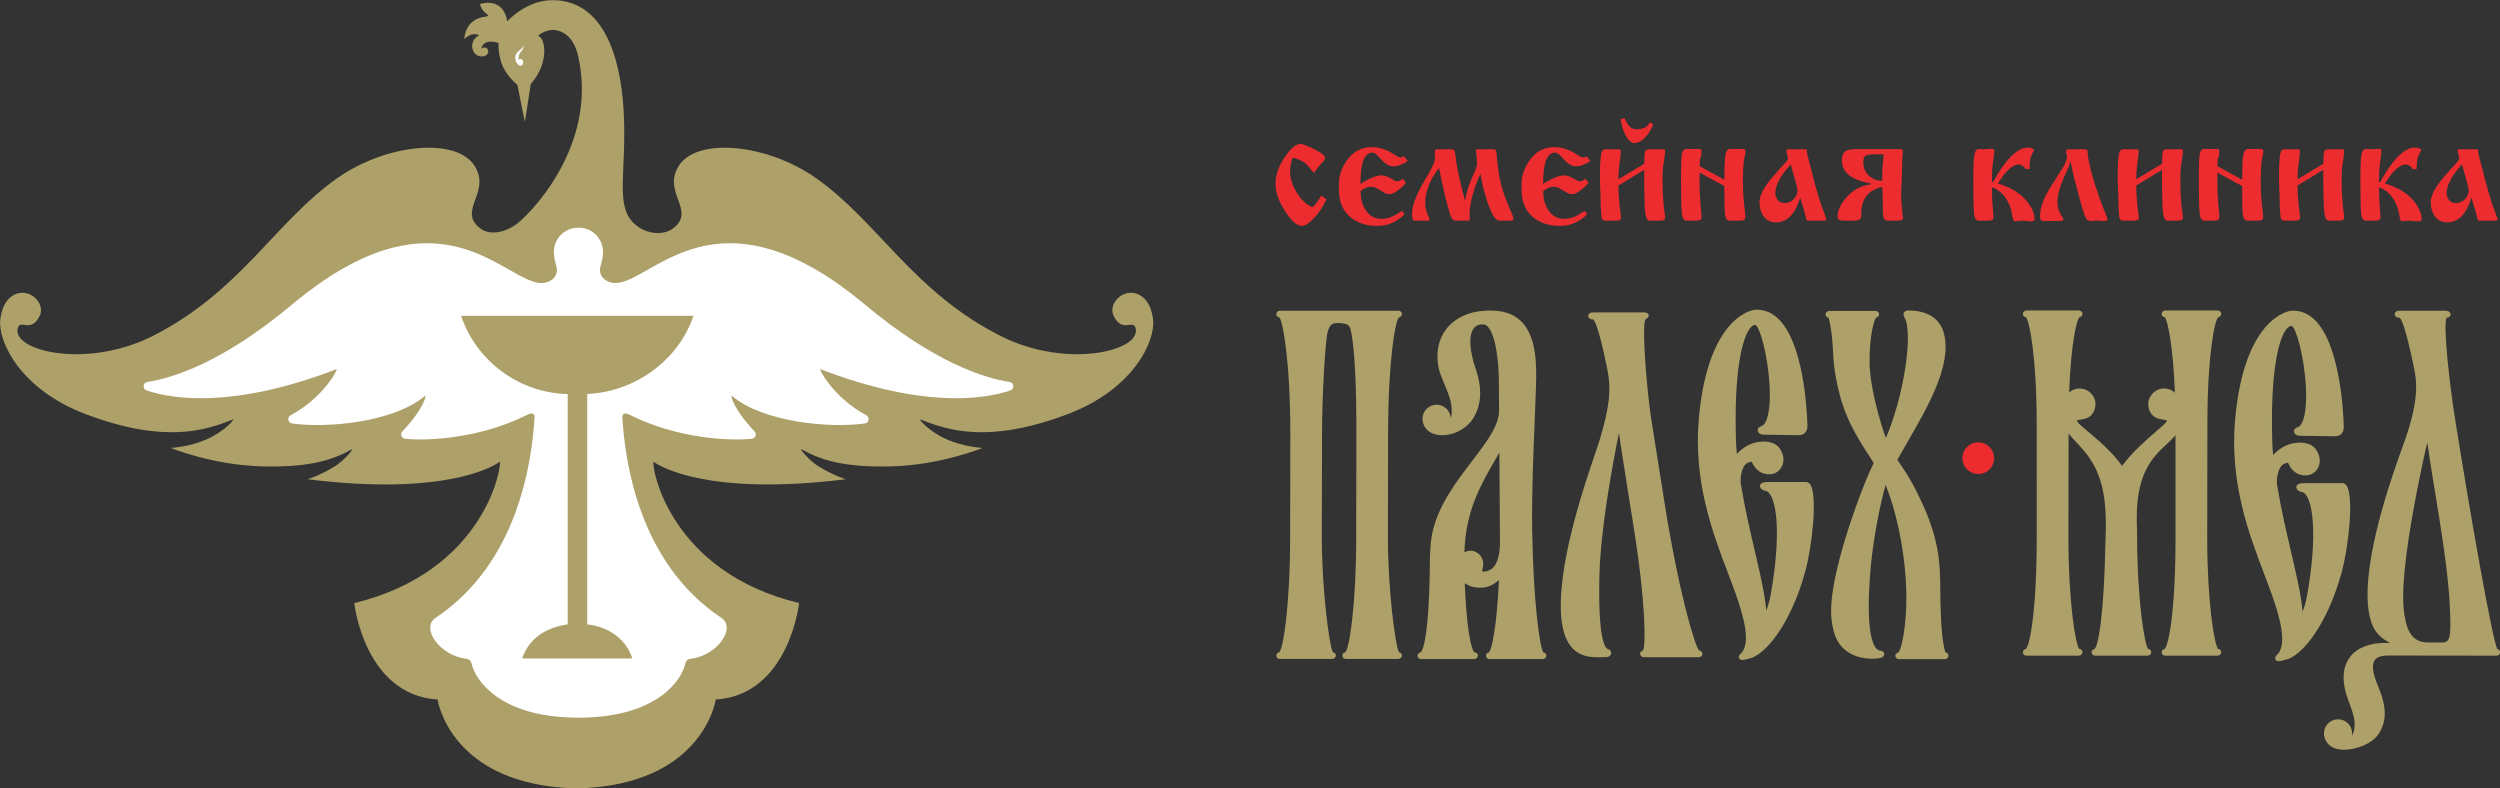 <?xml version="1.0" encoding="UTF-8" standalone="no"?> <svg xmlns="http://www.w3.org/2000/svg" xmlns:xlink="http://www.w3.org/1999/xlink" xmlns:serif="http://www.serif.com/" width="100%" height="100%" viewBox="0 0 2968 936" xml:space="preserve" style="fill-rule:evenodd;clip-rule:evenodd;stroke-linejoin:round;stroke-miterlimit:2;"><rect x="0" y="0" width="2968" height="936" fill="#333333" stroke="none"/> <g transform="matrix(1,0,0,1,-7591,-807)"> <g transform="matrix(4.167,0,0,4.167,7425,0)"> <g transform="matrix(1,0,0,1,416.312,243.323)"> <path d="M0,6.043L1.443,7.179C0.48,9.221 -0.701,10.987 -2.102,12.475C-3.502,13.963 -4.654,14.707 -5.558,14.707C-6.958,14.707 -8.563,13.3 -10.373,10.483C-12.183,7.668 -13.086,5.064 -13.086,2.672C-13.086,0.193 -12.183,-2.36 -10.373,-4.987C-8.681,-7.439 -7.222,-8.664 -5.995,-8.664C-5.412,-8.664 -4.093,-8.16 -2.035,-7.153C0.021,-6.146 1.05,-5.293 1.05,-4.592C1.05,-4.301 0.642,-3.732 -0.176,-2.887C-0.701,-2.332 -1.139,-1.791 -1.487,-1.267C-1.838,-0.741 -2.043,-0.48 -2.102,-0.48C-2.247,-0.48 -2.555,-0.799 -3.02,-1.442C-3.632,-2.259 -4.201,-2.856 -4.727,-3.236C-5.661,-3.937 -6.812,-4.433 -8.185,-4.724C-8.39,-4.286 -8.563,-3.702 -8.709,-2.973C-8.856,-2.244 -8.928,-1.558 -8.928,-0.915C-8.928,1.126 -8.279,3.191 -6.981,5.276C-5.683,7.361 -4.187,8.725 -2.495,9.368C-2.057,8.93 -1.737,8.581 -1.532,8.318C-1.328,8.055 -1.022,7.602 -0.613,6.961L0,6.043Z" style="fill:rgb(236,44,46);fill-rule:nonzero;"></path> </g> <g transform="matrix(1,0,0,1,439.811,255.446)"> <path d="M0,-17.285L1.139,-15.929C0.438,-15.46 -0.262,-15.089 -0.962,-14.813C-1.662,-14.535 -2.318,-14.398 -2.931,-14.398C-3.486,-14.398 -3.997,-14.514 -4.463,-14.747C-5.164,-15.096 -5.923,-15.739 -6.739,-16.673C-7.177,-17.168 -7.512,-17.517 -7.745,-17.722C-8.183,-18.102 -8.606,-18.292 -9.016,-18.292C-10.648,-18.292 -11.685,-16.731 -12.122,-13.608C-12.297,-12.353 -12.385,-10.924 -12.385,-9.319C-11.714,-9.846 -10.81,-10.369 -9.671,-10.896C-8.358,-11.508 -7.322,-11.814 -6.564,-11.814C-6.011,-11.814 -5.47,-11.721 -4.945,-11.531C-4.42,-11.341 -3.807,-11.027 -3.106,-10.59C-2.64,-10.299 -2.261,-10.152 -1.968,-10.152C-1.385,-10.152 -0.831,-10.385 -0.306,-10.853L0.569,-9.671C0.103,-9.145 -0.335,-8.692 -0.743,-8.315C-1.006,-8.079 -1.355,-7.804 -1.794,-7.482C-2.231,-7.161 -2.618,-6.913 -2.954,-6.739C-3.289,-6.564 -3.675,-6.475 -4.112,-6.475C-4.581,-6.475 -4.916,-6.518 -5.12,-6.607C-5.324,-6.695 -5.674,-6.898 -6.17,-7.219C-6.871,-7.685 -7.462,-8.029 -7.942,-8.249C-8.425,-8.467 -8.913,-8.576 -9.408,-8.576C-10.021,-8.576 -10.648,-8.401 -11.29,-8.052C-11.641,-7.847 -11.991,-7.598 -12.342,-7.308C-12.342,-5.089 -11.809,-3.221 -10.743,-1.705C-9.678,-0.187 -8.183,0.569 -6.257,0.569C-5.441,0.569 -4.587,0.402 -3.697,0.068C-2.809,-0.268 -1.779,-0.858 -0.612,-1.705L0.22,-0.787C-0.715,0.205 -1.846,1.015 -3.173,1.642C-4.5,2.27 -5.995,2.583 -7.657,2.583C-10.313,2.583 -12.589,1.941 -14.485,0.658C-17.169,-1.151 -18.512,-3.965 -18.512,-7.788L-18.512,-9.276C-18.512,-11.639 -17.783,-13.871 -16.323,-15.972C-14.515,-18.568 -12.122,-19.868 -9.146,-19.868C-7.805,-19.868 -6.462,-19.59 -5.12,-19.036C-4.42,-18.745 -3.573,-18.292 -2.582,-17.68C-2.231,-17.416 -1.933,-17.227 -1.685,-17.11C-1.437,-16.994 -1.196,-16.936 -0.962,-16.936C-0.583,-16.936 -0.262,-17.052 0,-17.285" style="fill:rgb(236,44,46);fill-rule:nonzero;"></path> </g> <g transform="matrix(1,0,0,1,449.701,256.542)"> <path d="M0,-20.349L3.413,-20.349C3.998,-20.349 4.354,-20.248 4.486,-20.043C4.617,-19.841 4.756,-19.089 4.902,-17.791C5.048,-16.491 5.412,-14.514 5.995,-11.86C6.346,-10.284 6.855,-8.214 7.527,-5.645C7.76,-7.075 8.155,-8.593 8.709,-10.198C9.03,-11.101 9.38,-11.961 9.759,-12.778C10.547,-14.502 10.94,-15.61 10.94,-16.106C10.94,-17.125 10.883,-18.032 10.767,-18.818C10.648,-19.605 10.591,-20.028 10.591,-20.089C10.591,-20.263 10.926,-20.349 11.598,-20.349L15.187,-20.349C15.739,-20.349 16.084,-20.299 16.214,-20.198C16.346,-20.094 16.426,-19.899 16.456,-19.605C16.775,-15.901 17.141,-13.158 17.549,-11.379C18.19,-8.548 19.3,-5.44 20.875,-2.057C20.964,-1.852 21.051,-1.612 21.138,-1.336C21.226,-1.058 21.27,-0.817 21.27,-0.613C21.27,-0.291 21.204,-0.109 21.072,-0.066C20.94,-0.023 20.686,0 20.307,0L17.331,0C16.105,0 14.821,-2.232 13.479,-6.696C12.896,-8.651 12.487,-10.271 12.254,-11.554L11.903,-13.348C11.028,-11.453 10.3,-9.469 9.716,-7.396C9.132,-5.324 8.841,-3.53 8.841,-2.015L8.841,-1.05C8.868,-0.876 8.884,-0.714 8.884,-0.57C8.884,-0.19 8.753,0 8.49,0L5.121,0C4.565,0 4.172,-0.14 3.939,-0.415C3.705,-0.694 3.457,-1.24 3.195,-2.057C2.758,-3.456 2.305,-5.134 1.838,-7.09C1.226,-9.628 0.656,-12.267 0.131,-15.01C-1.124,-13.464 -2.094,-11.817 -2.778,-10.066C-3.465,-8.315 -3.808,-6.622 -3.808,-4.99C-3.808,-4.289 -3.72,-3.634 -3.545,-3.019C-3.282,-2.321 -3.107,-1.822 -3.02,-1.531C-2.729,-0.861 -2.583,-0.438 -2.583,-0.264C-2.583,-0.089 -2.743,0 -3.063,0L-6.87,0C-7.134,0 -7.315,-0.19 -7.418,-0.57C-7.521,-0.949 -7.571,-1.414 -7.571,-1.969C-7.571,-3.456 -7.089,-5.281 -6.126,-7.439C-5.514,-8.781 -4.728,-10.241 -3.765,-11.817C-1.926,-14.762 -1.006,-16.85 -1.006,-18.075C-1.035,-18.307 -1.051,-18.482 -1.051,-18.601C-1.108,-18.95 -1.138,-19.198 -1.138,-19.345C-1.138,-19.461 -1.101,-19.636 -1.029,-19.869C-0.956,-20.101 -0.854,-20.241 -0.722,-20.286C-0.591,-20.329 -0.35,-20.349 0,-20.349" style="fill:rgb(236,44,46);fill-rule:nonzero;"></path> </g> <g transform="matrix(1,0,0,1,491.846,255.446)"> <path d="M0,-17.285L1.139,-15.929C0.438,-15.46 -0.262,-15.089 -0.962,-14.813C-1.662,-14.535 -2.318,-14.398 -2.931,-14.398C-3.486,-14.398 -3.997,-14.514 -4.463,-14.747C-5.164,-15.096 -5.923,-15.739 -6.739,-16.673C-7.177,-17.168 -7.512,-17.517 -7.745,-17.722C-8.183,-18.102 -8.606,-18.292 -9.015,-18.292C-10.648,-18.292 -11.685,-16.731 -12.122,-13.608C-12.297,-12.353 -12.385,-10.924 -12.385,-9.319C-11.714,-9.846 -10.81,-10.369 -9.671,-10.896C-8.358,-11.508 -7.322,-11.814 -6.564,-11.814C-6.011,-11.814 -5.47,-11.721 -4.945,-11.531C-4.42,-11.341 -3.807,-11.027 -3.106,-10.59C-2.64,-10.299 -2.261,-10.152 -1.968,-10.152C-1.385,-10.152 -0.831,-10.385 -0.306,-10.853L0.569,-9.671C0.103,-9.145 -0.335,-8.692 -0.743,-8.315C-1.005,-8.079 -1.355,-7.804 -1.794,-7.482C-2.231,-7.161 -2.618,-6.913 -2.954,-6.739C-3.289,-6.564 -3.675,-6.475 -4.112,-6.475C-4.581,-6.475 -4.916,-6.518 -5.12,-6.607C-5.324,-6.695 -5.674,-6.898 -6.17,-7.219C-6.871,-7.685 -7.462,-8.029 -7.942,-8.249C-8.424,-8.467 -8.913,-8.576 -9.408,-8.576C-10.021,-8.576 -10.648,-8.401 -11.29,-8.052C-11.641,-7.847 -11.991,-7.598 -12.341,-7.308C-12.341,-5.089 -11.809,-3.221 -10.743,-1.705C-9.678,-0.187 -8.183,0.569 -6.257,0.569C-5.441,0.569 -4.587,0.402 -3.697,0.068C-2.809,-0.268 -1.779,-0.858 -0.612,-1.705L0.22,-0.787C-0.714,0.205 -1.846,1.015 -3.173,1.642C-4.5,2.27 -5.995,2.583 -7.657,2.583C-10.313,2.583 -12.589,1.941 -14.485,0.658C-17.169,-1.151 -18.512,-3.965 -18.512,-7.788L-18.512,-9.276C-18.512,-11.639 -17.783,-13.871 -16.323,-15.972C-14.515,-18.568 -12.122,-19.868 -9.146,-19.868C-7.805,-19.868 -6.462,-19.59 -5.12,-19.036C-4.42,-18.745 -3.573,-18.292 -2.582,-17.68C-2.231,-17.416 -1.933,-17.227 -1.685,-17.11C-1.437,-16.994 -1.196,-16.936 -0.962,-16.936C-0.583,-16.936 -0.262,-17.052 0,-17.285" style="fill:rgb(236,44,46);fill-rule:nonzero;"></path> </g> <g transform="matrix(1,0,0,1,509.903,255.316)"> <path d="M0,-26.783L0.98,-26.171C0.076,-24.157 -0.944,-22.714 -2.082,-21.839C-2.93,-21.196 -3.731,-20.874 -4.489,-20.874C-5.133,-20.874 -5.803,-21.381 -6.503,-22.395C-7.203,-23.408 -7.744,-24.779 -8.122,-26.512L-8.385,-27.701L-7.206,-28.008C-6.915,-27.18 -6.551,-26.499 -6.114,-25.968C-5.474,-25.199 -4.745,-24.814 -3.931,-24.814C-2.213,-24.814 -1.033,-25.28 -0.394,-26.214L0,-26.783ZM-8.953,-10.591L-1.602,-15.012C-1.602,-16.907 -1.528,-18.066 -1.379,-18.491C-1.231,-18.913 -0.802,-19.123 -0.092,-19.123L3.773,-19.123C4.157,-19.123 4.35,-18.891 4.35,-18.425L4.133,-16.631C3.928,-15.404 3.788,-14.427 3.716,-13.699C3.643,-12.967 3.606,-11.932 3.606,-10.591C3.606,-8.43 3.656,-6.616 3.759,-5.143C3.861,-3.668 4.044,-1.971 4.307,-0.045C4.365,0.424 4.298,0.752 4.108,0.942C3.919,1.132 3.398,1.225 2.549,1.225L-0.045,1.225C-0.72,1.225 -1.151,0.444 -1.342,-1.123C-1.532,-2.689 -1.627,-6.732 -1.627,-13.261L-8.957,-8.802C-8.957,-7.605 -8.913,-6.378 -8.825,-5.123C-8.738,-3.868 -8.547,-2.175 -8.254,-0.045C-8.195,0.424 -8.261,0.75 -8.45,0.942C-8.641,1.132 -9.158,1.225 -10.003,1.225L-12.586,1.225C-12.995,1.225 -13.286,1.137 -13.461,0.962C-13.725,0.699 -13.855,0.218 -13.855,-0.483L-14.03,-3.238C-14.03,-4.319 -14.046,-5.164 -14.073,-5.776C-14.191,-8.198 -14.249,-9.743 -14.249,-10.417C-14.249,-14.354 -14.119,-16.864 -13.858,-17.942C-13.684,-18.731 -13.294,-19.123 -12.686,-19.123L-8.818,-19.123C-8.442,-19.123 -8.254,-18.891 -8.254,-18.425L-8.46,-16.631C-8.597,-15.609 -8.714,-14.653 -8.809,-13.764C-8.905,-12.874 -8.953,-11.816 -8.953,-10.591" style="fill:rgb(236,44,46);fill-rule:nonzero;"></path> </g> <g transform="matrix(1,0,0,1,531.102,245.995)"> <path d="M0,0.655L-7.045,-3.153L-7.045,-0.438C-7.045,1.662 -6.984,3.428 -6.863,4.858C-6.742,6.288 -6.612,7.76 -6.478,9.276C-6.478,9.802 -6.586,10.147 -6.803,10.306C-7.021,10.466 -7.68,10.546 -8.778,10.546L-10.82,10.546C-11.487,10.546 -11.907,9.896 -12.081,8.595C-12.254,7.295 -12.342,4.056 -12.342,-1.121C-12.342,-5.213 -12.246,-7.698 -12.057,-8.575C-11.867,-9.453 -11.452,-9.891 -10.81,-9.891L-7.045,-9.891C-6.667,-9.833 -6.478,-9.6 -6.478,-9.198C-6.478,-8.355 -6.568,-7.791 -6.752,-7.503C-6.936,-7.212 -7.026,-6.371 -7.026,-4.982L0.017,-1.126C0.017,-4.954 0.133,-7.371 0.366,-8.381C0.599,-9.388 1.035,-9.891 1.676,-9.891L5.473,-9.891C5.851,-9.833 6.04,-9.6 6.04,-9.19C6.04,-8.93 6.01,-8.667 5.952,-8.404C5.748,-7.528 5.616,-6.865 5.559,-6.412C5.5,-5.959 5.441,-5.193 5.384,-4.115C5.324,-3.034 5.295,-2.085 5.295,-1.27C5.295,1.151 5.368,3.114 5.514,4.615C5.661,6.118 5.821,7.672 5.996,9.276C5.996,9.802 5.901,10.147 5.711,10.306C5.521,10.466 4.858,10.546 3.72,10.546L1.663,10.546C0.876,10.546 0.401,10.058 0.24,9.081C0.08,8.102 0,5.296 0,0.655" style="fill:rgb(236,44,46);fill-rule:nonzero;"></path> </g> <g transform="matrix(1,0,0,1,550.008,252.69)"> <path d="M0,-12.166C-1.723,-10.298 -2.948,-8.535 -3.677,-6.87C-4.144,-5.82 -4.377,-4.916 -4.377,-4.157C-4.377,-3.429 -4.165,-2.75 -3.743,-2.123C-3.32,-1.496 -2.67,-1.182 -1.796,-1.182C-0.657,-1.182 0.276,-1.604 1.005,-2.452C1.619,-3.15 1.925,-3.909 1.925,-4.727C1.925,-5.25 1.691,-6.316 1.225,-7.922L0.656,-9.848C0.51,-10.577 0.291,-11.349 0,-12.166M-0.351,-16.498L4.112,-16.498C4.405,-16.498 4.579,-16.412 4.638,-16.237C4.638,-16.032 4.646,-15.812 4.66,-15.579C4.675,-15.347 4.77,-14.881 4.945,-14.18L5.601,-11.685L5.951,-10.372C6.885,-6.579 7.774,-3.429 8.62,-0.918C9.146,0.539 9.671,1.999 10.195,3.457C10.195,3.634 10.093,3.743 9.89,3.786C9.686,3.829 9.496,3.851 9.321,3.851L4.856,3.851C4.653,3.851 4.492,3.619 4.376,3.15L3.807,0.876L3.281,-0.787L2.712,-2.758C2.07,-0.627 1.269,1.007 0.306,2.143C-0.92,3.603 -2.423,4.332 -4.202,4.332C-5.837,4.332 -7.076,3.647 -7.922,2.275C-8.564,1.225 -8.885,0.015 -8.885,-1.356C-8.885,-2.816 -8.185,-4.537 -6.784,-6.52C-6.23,-7.338 -5.106,-8.694 -3.414,-10.592C-3.21,-10.825 -2.583,-11.51 -1.532,-12.646C-1.037,-13.173 -0.789,-13.58 -0.789,-13.874C-0.789,-14.048 -0.817,-14.266 -0.876,-14.529C-0.936,-14.792 -1.008,-15.068 -1.095,-15.362C-1.183,-15.653 -1.227,-15.944 -1.227,-16.237C-1.227,-16.381 -1.103,-16.462 -0.854,-16.478C-0.606,-16.493 -0.438,-16.498 -0.351,-16.498" style="fill:rgb(236,44,46);fill-rule:nonzero;"></path> </g> <g transform="matrix(1,0,0,1,573.989,255.054)"> <path d="M0,-17.419C-1.458,-17.419 -2.37,-17.265 -2.735,-16.956C-3.1,-16.647 -3.281,-16.04 -3.281,-15.129C-3.281,-13.631 -2.766,-12.383 -1.731,-11.386C-0.698,-10.39 0.58,-9.891 2.102,-9.891C2.102,-11.857 2.128,-13.221 2.183,-13.985C2.238,-14.747 2.356,-15.893 2.54,-17.419L0,-17.419ZM-4.901,-18.907L7.44,-18.907C7.791,-18.907 7.966,-18.671 7.966,-18.206L7.791,-15.536C7.791,-13.436 7.753,-11.677 7.682,-10.263C7.607,-8.846 7.542,-7.601 7.483,-6.521C7.483,-5.617 7.528,-4.509 7.615,-3.196C7.703,-1.882 7.819,-0.744 7.966,0.218C7.995,0.423 8.009,0.569 8.009,0.655C8.009,0.949 7.893,1.159 7.66,1.29C7.426,1.422 6.9,1.488 6.083,1.488L3.809,1.488C3.05,1.488 2.597,1.154 2.451,0.481C2.306,-0.19 2.232,-1.968 2.232,-4.858L2.102,-8.14C-0.36,-7.586 -2.069,-6.389 -3.024,-4.552C-3.576,-3.472 -3.851,-2.146 -3.851,-0.569C-3.851,0.248 -3.976,0.794 -4.226,1.073C-4.475,1.349 -5.187,1.488 -6.361,1.488L-8.123,1.488C-9.21,1.488 -9.899,1.407 -10.193,1.248C-10.488,1.085 -10.634,0.787 -10.634,0.347C-10.634,-1.318 -9.847,-3.087 -8.271,-4.96C-6.375,-7.211 -3.996,-8.512 -1.137,-8.861L-1.137,-9.081C-3.647,-9.58 -5.542,-10.253 -6.826,-11.101C-8.549,-12.239 -9.408,-13.775 -9.408,-15.703C-9.408,-17.077 -9,-17.983 -8.183,-18.423C-7.6,-18.745 -6.507,-18.907 -4.901,-18.907" style="fill:rgb(236,44,46);fill-rule:nonzero;"></path> </g> <g transform="matrix(1,0,0,1,607.337,246.915)"> <path d="M0,-1.403L0.351,-1.403C2.335,-4.991 4.216,-7.587 5.996,-9.191C7.483,-10.532 8.869,-11.205 10.153,-11.205C10.649,-11.205 11.087,-11.132 11.467,-10.985C11.845,-10.839 12.035,-10.679 12.035,-10.505C11.713,-9.92 11.422,-9.308 11.16,-8.668C10.897,-8.025 10.766,-7.134 10.766,-5.998L10.723,-5.077L9.584,-5.077C9.409,-5.474 9.125,-5.79 8.731,-6.031C8.338,-6.271 7.951,-6.39 7.571,-6.39C6.841,-6.39 5.996,-5.983 5.033,-5.165C4.07,-4.348 3.253,-3.384 2.583,-2.276L1.663,-0.965C5.456,0.116 8.3,1.897 10.197,4.376C11.51,6.097 12.166,7.701 12.166,9.189C12.166,9.599 11.86,9.802 11.248,9.802L10.547,9.802L8.972,9.627C8.359,9.627 7.849,9.655 7.439,9.716C7.031,9.774 6.784,9.802 6.695,9.802C6.434,9.802 6.244,9.685 6.128,9.452C6.01,9.22 5.894,8.708 5.777,7.919C5.485,6.054 4.828,4.412 3.808,2.997C2.786,1.583 1.518,0.626 0,0.131C0,1.502 0.043,2.873 0.132,4.245C0.22,5.617 0.32,7.015 0.438,8.445L0.438,8.84C0.438,9.1 0.3,9.298 0.024,9.43C-0.25,9.561 -0.793,9.627 -1.604,9.627L-3.645,9.627C-4.427,9.627 -4.897,9.05 -5.057,7.899C-5.216,6.745 -5.296,3.443 -5.296,-2.015C-5.296,-5.952 -5.186,-8.404 -4.967,-9.366C-4.748,-10.33 -4.304,-10.811 -3.632,-10.811L-2.494,-10.722L-0.306,-10.854L0.175,-10.854C0.525,-10.768 0.7,-10.532 0.7,-10.155C0.7,-9.892 0.634,-9.323 0.504,-8.447C0.372,-7.572 0.255,-6.615 0.153,-5.58C0.051,-4.546 0,-3.151 0,-1.403" style="fill:rgb(236,44,46);fill-rule:nonzero;"></path> </g> <g transform="matrix(1,0,0,1,629.743,253.217)"> <path d="M0,-13.611C-0.174,-12.999 -0.364,-12.442 -0.569,-11.946C-0.86,-11.3 -1.094,-10.79 -1.269,-10.41C-2.202,-8.333 -2.844,-6.685 -3.194,-5.473C-3.545,-4.259 -3.72,-3.14 -3.72,-2.115C-3.72,-1.415 -3.676,-0.865 -3.588,-0.471C-3.5,-0.076 -3.297,0.473 -2.976,1.174C-2.801,1.526 -2.582,1.892 -2.318,2.272C-2.145,2.505 -2.057,2.71 -2.057,2.887C-2.057,3.236 -2.334,3.413 -2.888,3.413L-7.265,3.413C-7.877,3.413 -8.264,3.332 -8.425,3.17C-8.585,3.011 -8.665,2.596 -8.665,1.926C-8.665,0.233 -8.155,-1.65 -7.133,-3.722C-6.637,-4.742 -5.558,-6.536 -3.894,-9.104C-3.311,-10.007 -2.728,-10.926 -2.145,-11.862C-1.385,-13.145 -1.006,-14.122 -1.006,-14.793C-1.006,-15.144 -1.094,-15.582 -1.269,-16.106C-1.327,-16.339 -1.327,-16.516 -1.269,-16.632C-1.152,-16.895 -0.86,-17.024 -0.394,-17.024L3.545,-17.024C4.245,-17.024 4.669,-16.938 4.814,-16.761C4.872,-16.675 4.901,-16.382 4.901,-15.885C4.901,-15.038 5.179,-13.517 5.734,-11.323C6.054,-10.066 6.404,-8.808 6.784,-7.553C7.687,-4.717 8.505,-2.376 9.234,-0.534C9.673,0.577 10.11,1.672 10.548,2.755C10.548,3.193 10.299,3.413 9.804,3.413L9.322,3.413L7.528,3.282L5.777,3.413C5.105,3.413 4.625,3.12 4.334,2.533C3.896,1.652 3.152,-0.782 2.102,-4.77L1.532,-6.969C1.27,-7.877 1.051,-8.699 0.876,-9.433C0.816,-9.666 0.729,-10.063 0.612,-10.62L0.307,-12.161L0,-13.611Z" style="fill:rgb(236,44,46);fill-rule:nonzero;"></path> </g> <g transform="matrix(1,0,0,1,648.475,248.009)"> <path d="M0,-3.284L7.352,-7.704C7.352,-9.6 7.425,-10.759 7.574,-11.184C7.721,-11.606 8.151,-11.816 8.861,-11.816L12.727,-11.816C13.11,-11.816 13.303,-11.584 13.303,-11.118L13.085,-9.324C12.881,-8.097 12.741,-7.12 12.669,-6.391C12.596,-5.66 12.56,-4.625 12.56,-3.284C12.56,-1.123 12.609,0.691 12.712,2.164C12.814,3.639 12.997,5.337 13.26,7.262C13.318,7.731 13.251,8.059 13.062,8.249C12.872,8.439 12.352,8.532 11.501,8.532L8.908,8.532C8.233,8.532 7.802,7.751 7.611,6.184C7.421,4.618 7.326,0.575 7.326,-5.953L-0.004,-1.495C-0.004,-0.298 0.04,0.929 0.128,2.184C0.215,3.439 0.406,5.132 0.699,7.262C0.758,7.731 0.691,8.057 0.503,8.249C0.312,8.439 -0.205,8.532 -1.051,8.532L-3.633,8.532C-4.043,8.532 -4.333,8.444 -4.508,8.269C-4.771,8.006 -4.902,7.526 -4.902,6.824L-5.077,4.069C-5.077,2.988 -5.093,2.143 -5.12,1.531C-5.238,-0.89 -5.296,-2.436 -5.296,-3.11C-5.296,-7.047 -5.166,-9.557 -4.905,-10.635C-4.73,-11.424 -4.341,-11.816 -3.732,-11.816L0.135,-11.816C0.511,-11.816 0.699,-11.584 0.699,-11.118L0.493,-9.324C0.356,-8.302 0.239,-7.346 0.144,-6.457C0.048,-5.567 0,-4.509 0,-3.284" style="fill:rgb(236,44,46);fill-rule:nonzero;"></path> </g> <g transform="matrix(1,0,0,1,678.629,245.995)"> <path d="M0,0.655L-7.046,-3.153L-7.046,-0.438C-7.046,1.662 -6.985,3.428 -6.864,4.858C-6.742,6.288 -6.613,7.76 -6.479,9.276C-6.479,9.802 -6.587,10.147 -6.804,10.306C-7.021,10.466 -7.68,10.546 -8.779,10.546L-10.821,10.546C-11.488,10.546 -11.908,9.896 -12.082,8.595C-12.255,7.295 -12.342,4.056 -12.342,-1.121C-12.342,-5.213 -12.247,-7.698 -12.058,-8.575C-11.868,-9.453 -11.453,-9.891 -10.811,-9.891L-7.046,-9.891C-6.668,-9.833 -6.479,-9.6 -6.479,-9.198C-6.479,-8.355 -6.569,-7.791 -6.753,-7.503C-6.937,-7.212 -7.027,-6.371 -7.027,-4.982L0.016,-1.126C0.016,-4.954 0.133,-7.371 0.365,-8.381C0.598,-9.388 1.034,-9.891 1.675,-9.891L5.472,-9.891C5.85,-9.833 6.039,-9.6 6.039,-9.19C6.039,-8.93 6.009,-8.667 5.951,-8.404C5.747,-7.528 5.615,-6.865 5.558,-6.412C5.499,-5.959 5.441,-5.193 5.383,-4.115C5.323,-3.034 5.294,-2.085 5.294,-1.27C5.294,1.151 5.367,3.114 5.513,4.615C5.66,6.118 5.82,7.672 5.995,9.276C5.995,9.802 5.9,10.147 5.711,10.306C5.521,10.466 4.857,10.546 3.719,10.546L1.662,10.546C0.875,10.546 0.4,10.058 0.24,9.081C0.079,8.102 0,5.296 0,0.655" style="fill:rgb(236,44,46);fill-rule:nonzero;"></path> </g> <g transform="matrix(1,0,0,1,694.427,248.009)"> <path d="M0,-3.284L7.352,-7.704C7.352,-9.6 7.425,-10.759 7.574,-11.184C7.722,-11.606 8.151,-11.816 8.861,-11.816L12.727,-11.816C13.11,-11.816 13.303,-11.584 13.303,-11.118L13.086,-9.324C12.881,-8.097 12.741,-7.12 12.669,-6.391C12.596,-5.66 12.56,-4.625 12.56,-3.284C12.56,-1.123 12.609,0.691 12.712,2.164C12.814,3.639 12.997,5.337 13.26,7.262C13.318,7.731 13.251,8.059 13.062,8.249C12.872,8.439 12.352,8.532 11.502,8.532L8.908,8.532C8.233,8.532 7.802,7.751 7.611,6.184C7.421,4.618 7.326,0.575 7.326,-5.953L-0.004,-1.495C-0.004,-0.298 0.04,0.929 0.128,2.184C0.215,3.439 0.406,5.132 0.699,7.262C0.758,7.731 0.692,8.057 0.503,8.249C0.312,8.439 -0.205,8.532 -1.05,8.532L-3.633,8.532C-4.042,8.532 -4.333,8.444 -4.508,8.269C-4.771,8.006 -4.902,7.526 -4.902,6.824L-5.077,4.069C-5.077,2.988 -5.093,2.143 -5.12,1.531C-5.238,-0.89 -5.296,-2.436 -5.296,-3.11C-5.296,-7.047 -5.166,-9.557 -4.905,-10.635C-4.73,-11.424 -4.341,-11.816 -3.732,-11.816L0.135,-11.816C0.511,-11.816 0.699,-11.584 0.699,-11.118L0.493,-9.324C0.356,-8.302 0.239,-7.346 0.145,-6.457C0.048,-5.567 0,-4.509 0,-3.284" style="fill:rgb(236,44,46);fill-rule:nonzero;"></path> </g> <g transform="matrix(1,0,0,1,717.621,246.915)"> <path d="M0,-1.403L0.351,-1.403C2.334,-4.991 4.216,-7.587 5.995,-9.191C7.483,-10.532 8.869,-11.205 10.153,-11.205C10.648,-11.205 11.087,-11.132 11.466,-10.985C11.845,-10.839 12.034,-10.679 12.034,-10.505C11.713,-9.92 11.422,-9.308 11.16,-8.668C10.896,-8.025 10.766,-7.134 10.766,-5.998L10.723,-5.077L9.584,-5.077C9.409,-5.474 9.124,-5.79 8.73,-6.031C8.337,-6.271 7.95,-6.39 7.57,-6.39C6.841,-6.39 5.995,-5.983 5.033,-5.165C4.07,-4.348 3.253,-3.384 2.582,-2.276L1.662,-0.965C5.455,0.116 8.3,1.897 10.197,4.376C11.509,6.097 12.166,7.701 12.166,9.189C12.166,9.599 11.859,9.802 11.247,9.802L10.546,9.802L8.972,9.627C8.359,9.627 7.848,9.655 7.439,9.716C7.03,9.774 6.784,9.802 6.695,9.802C6.434,9.802 6.243,9.685 6.127,9.452C6.01,9.22 5.894,8.708 5.776,7.919C5.484,6.054 4.828,4.412 3.807,2.997C2.786,1.583 1.517,0.626 0,0.131C0,1.502 0.043,2.873 0.132,4.245C0.219,5.617 0.32,7.015 0.437,8.445L0.437,8.84C0.437,9.1 0.3,9.298 0.024,9.43C-0.251,9.561 -0.793,9.627 -1.604,9.627L-3.646,9.627C-4.427,9.627 -4.897,9.05 -5.057,7.899C-5.217,6.745 -5.296,3.443 -5.296,-2.015C-5.296,-5.952 -5.186,-8.404 -4.967,-9.366C-4.748,-10.33 -4.305,-10.811 -3.633,-10.811L-2.495,-10.722L-0.307,-10.854L0.175,-10.854C0.525,-10.768 0.699,-10.532 0.699,-10.155C0.699,-9.892 0.634,-9.323 0.504,-8.447C0.372,-7.572 0.254,-6.615 0.153,-5.58C0.051,-4.546 0,-3.151 0,-1.403" style="fill:rgb(236,44,46);fill-rule:nonzero;"></path> </g> <g transform="matrix(1,0,0,1,741.253,252.69)"> <path d="M0,-12.166C-1.722,-10.298 -2.947,-8.535 -3.677,-6.87C-4.144,-5.82 -4.376,-4.916 -4.376,-4.157C-4.376,-3.429 -4.165,-2.75 -3.742,-2.123C-3.319,-1.496 -2.669,-1.182 -1.795,-1.182C-0.656,-1.182 0.277,-1.604 1.006,-2.452C1.619,-3.15 1.926,-3.909 1.926,-4.727C1.926,-5.25 1.691,-6.316 1.225,-7.922L0.657,-9.848C0.51,-10.577 0.291,-11.349 0,-12.166M-0.351,-16.498L4.113,-16.498C4.405,-16.498 4.58,-16.412 4.639,-16.237C4.639,-16.032 4.646,-15.812 4.661,-15.579C4.675,-15.347 4.77,-14.881 4.945,-14.18L5.602,-11.685L5.951,-10.372C6.886,-6.579 7.774,-3.429 8.621,-0.918C9.146,0.539 9.671,1.999 10.196,3.457C10.196,3.634 10.094,3.743 9.89,3.786C9.687,3.829 9.496,3.851 9.322,3.851L4.857,3.851C4.653,3.851 4.493,3.619 4.376,3.15L3.807,0.876L3.282,-0.787L2.713,-2.758C2.071,-0.627 1.27,1.007 0.307,2.143C-0.92,3.603 -2.423,4.332 -4.201,4.332C-5.836,4.332 -7.076,3.647 -7.921,2.275C-8.563,1.225 -8.884,0.015 -8.884,-1.356C-8.884,-2.816 -8.185,-4.537 -6.783,-6.52C-6.229,-7.338 -5.106,-8.694 -3.413,-10.592C-3.21,-10.825 -2.582,-11.51 -1.532,-12.646C-1.036,-13.173 -0.788,-13.58 -0.788,-13.874C-0.788,-14.048 -0.817,-14.266 -0.875,-14.529C-0.935,-14.792 -1.007,-15.068 -1.094,-15.362C-1.182,-15.653 -1.226,-15.944 -1.226,-16.237C-1.226,-16.381 -1.102,-16.462 -0.854,-16.478C-0.605,-16.493 -0.437,-16.498 -0.351,-16.498" style="fill:rgb(236,44,46);fill-rule:nonzero;"></path> </g> <g transform="matrix(1,0,0,1,708.343,332.093)"> <path d="M0,-0.154C-0.4,-0.678 -0.86,-0.79 -1.176,-0.79L-12.11,-0.79C-13.505,-0.79 -14.229,-0.415 -14.267,0.322C-14.304,1.088 -13.435,1.65 -12.795,1.713C-12.35,1.756 -11.927,2.039 -11.536,2.553C-9.533,5.193 -8.24,14.261 -11.187,31.139C-11.531,33.107 -12,34.565 -12.491,35.87C-12.834,31.376 -14.229,25.4 -15.791,18.717C-17.105,13.092 -18.595,6.716 -19.638,0.352C-20.098,-1.475 -19.595,-3.958 -18.867,-5.21C-18.216,-6.326 -17.178,-6.541 -16.631,-6.569C-16.274,-5.746 -15.338,-3.99 -13.602,-3.338C-11.579,-2.571 -9.61,-3.029 -8.463,-4.529C-7.205,-6.176 -7.315,-8.509 -8.744,-10.478C-10.386,-12.745 -14.83,-12.955 -18.258,-10.944C-19.248,-10.359 -20.148,-9.564 -20.881,-8.805C-21.016,-10.303 -21.101,-11.7 -21.138,-13.042C-21.689,-32.73 -19.276,-42.428 -16.836,-44.939C-16.426,-45.359 -16.023,-45.571 -15.646,-45.571C-14.425,-45.323 -11.999,-37.047 -11.538,-28.084C-11.206,-21.617 -12.128,-17.244 -13.947,-16.673C-14.992,-16.343 -14.967,-15.628 -14.935,-15.415C-14.828,-14.718 -14.063,-14.289 -13.416,-14.289C-13.189,-14.289 -12.299,-14.271 -11.111,-14.246C-8.724,-14.198 -5.145,-14.127 -3.333,-14.127C-2.514,-14.127 -1.875,-14.359 -1.433,-14.815C-0.71,-15.561 -0.743,-16.642 -0.766,-17.358C-0.885,-21.234 -1.854,-40.918 -9.392,-47.629C-11.292,-49.324 -13.477,-50.093 -15.881,-49.87C-16.012,-49.86 -29.045,-48.428 -31.703,-19.012C-33.336,-0.954 -27.804,13.609 -23.356,25.309C-22.573,27.373 -21.831,29.325 -21.182,31.166C-19.82,35.028 -18.929,38.226 -18.539,40.613C-18.531,40.731 -18.509,40.913 -18.478,41.146C-18.31,42.451 -17.86,45.926 -19.503,47.857C-19.876,48.2 -20.572,48.838 -20.207,49.493C-20.03,49.815 -19.727,49.939 -19.302,49.939C-18.8,49.939 -18.128,49.767 -17.29,49.534C-12.563,48.439 -5.376,39.36 -1.369,24.692C0.698,17.123 2.164,2.68 0,-0.154" style="fill:rgb(173,160,105);fill-rule:nonzero;"></path> </g> <g transform="matrix(1,0,0,1,731.436,369.283)"> <path d="M0,-49.102L0.113,-48.449L0.125,-48.452C0.28,-47.116 0.655,-44.748 1.325,-40.529C1.559,-39.056 1.837,-37.367 2.141,-35.524C3.712,-25.977 6.087,-11.549 6.408,-2.136L6.433,-1.441C6.582,2.823 6.687,5.903 5.672,6.956C5.359,7.279 4.921,7.428 4.288,7.428L4.287,7.428C2.911,7.423 1.986,7.428 1.227,7.42L-0.039,7.416C-3.22,7.416 -5.283,5.458 -6.171,1.591C-7.191,-2.814 -7.052,-7.346 -6.494,-13.229C-5.464,-24.097 -2.326,-39.755 -0.065,-49.501L-0.058,-49.451L-0.062,-49.451C-0.048,-49.388 -0.01,-49.161 0,-49.102M20.328,9.481C20.229,9.402 20.078,9.316 19.866,9.268C18.445,6.242 12.453,-27.376 7.821,-56.518C6.386,-65.577 4.349,-83.14 5.466,-85.091C5.973,-85.154 6.245,-85.362 6.386,-85.531L6.612,-85.88L6.573,-86.161C6.474,-86.873 5.728,-87.087 5.084,-87.092L-8.177,-87.092C-8.828,-87.092 -9.338,-86.655 -9.338,-86.098C-9.338,-85.751 -9.131,-85.437 -8.782,-85.263C-8.531,-85.137 -8.22,-85.073 -7.924,-85.099C-7.609,-84.909 -6.391,-83.327 -3.871,-70.916C-2.988,-66.961 -2.385,-61.777 -6.414,-50.223C-6.551,-49.833 -6.746,-49.294 -6.99,-48.622C-9.895,-40.582 -18.734,-16.119 -16.799,-1.848C-16.067,3.506 -14.125,5.604 -11.23,7.252C-11.027,7.365 -10.826,7.474 -10.626,7.573C-10.985,7.57 -11.375,7.568 -11.796,7.563C-16.354,7.454 -20.027,8.906 -22.061,11.547C-24.01,14.086 -24.416,17.633 -23.234,21.813C-22.97,22.745 -22.64,23.638 -22.291,24.582C-21.843,25.792 -21.38,27.044 -21.049,28.43C-20.437,30.973 -20.846,32.998 -21.504,33.876C-21.478,33.693 -21.464,33.508 -21.464,33.324C-21.464,31.11 -23.265,29.311 -25.48,29.311C-27.691,29.311 -29.491,31.11 -29.491,33.324C-29.491,35.062 -28.362,37.107 -25.841,37.759C-25.233,37.917 -24.547,37.99 -23.812,37.99C-20.334,37.99 -15.808,36.302 -13.961,33.544C-11.538,29.936 -11.571,25.849 -14.072,19.876C-15.601,16.226 -15.926,13.82 -15.065,12.517C-14.465,11.606 -13.222,11.156 -11.276,11.143C-11.276,11.143 18.459,11.186 19.694,11.186C20.257,11.186 20.698,10.766 20.698,10.227C20.698,9.936 20.563,9.666 20.328,9.481" style="fill:rgb(173,160,105);fill-rule:nonzero;"></path> </g> <g transform="matrix(1,0,0,1,671.753,284.075)"> <path d="M0,94.441C-1.076,93.067 -3.067,81.047 -3.067,62.754C-3.067,61.878 -3.057,56.009 -3.046,49.451C-3.031,41.146 -3.016,31.736 -3.016,29.96C-3.016,11.263 -0.987,0.633 0.107,-0.05C0.736,-0.194 0.973,-0.693 0.927,-1.095C0.873,-1.581 0.458,-1.948 -0.038,-1.948L-14.994,-1.948C-15.577,-1.948 -16.05,-1.497 -16.05,-0.946C-16.05,-0.513 -15.731,-0.075 -15.119,-0.004C-14.327,1.008 -12.776,8.219 -12.27,21.501C-12.753,21.015 -13.244,20.754 -13.535,20.63C-15.487,19.811 -18.143,20.314 -19.446,22.88C-20.416,24.786 -19.664,27.501 -17.9,28.469C-17.131,28.895 -16.263,29.039 -15.565,29.155C-15.197,29.218 -14.643,29.309 -14.563,29.328C-14.563,29.335 -14.563,29.502 -14.846,29.932L-15.011,30.142C-15.389,30.567 -16.278,31.334 -17.404,32.305C-20.272,34.778 -24.512,38.436 -27.323,42.336C-30.046,38.414 -34.37,34.78 -37.296,32.323C-38.456,31.346 -39.372,30.578 -39.811,30.077L-39.894,29.975C-40.143,29.6 -40.194,29.419 -40.226,29.398C-40.069,29.299 -39.554,29.213 -39.205,29.155C-38.509,29.039 -37.641,28.895 -36.871,28.469C-35.106,27.501 -34.354,24.783 -35.324,22.88C-36.631,20.314 -39.288,19.806 -41.236,20.63C-41.508,20.744 -41.955,20.98 -42.406,21.407C-41.891,7.265 -40.232,0.448 -39.439,-0.047C-38.81,-0.194 -38.571,-0.693 -38.617,-1.095C-38.673,-1.581 -39.088,-1.948 -39.584,-1.948L-54.539,-1.948C-55.121,-1.948 -55.596,-1.497 -55.596,-0.946C-55.596,-0.513 -55.275,-0.075 -54.663,-0.004C-53.729,1.19 -51.648,11.175 -51.648,30.503L-51.646,63.049C-51.646,83.934 -53.703,93.841 -54.766,94.486C-55.397,94.633 -55.635,95.131 -55.59,95.537C-55.534,96.022 -55.117,96.389 -54.621,96.389L-39.67,96.389C-39.087,96.389 -38.612,95.939 -38.612,95.384C-38.612,94.949 -38.933,94.511 -39.545,94.441C-40.621,93.067 -42.612,81.047 -42.612,62.754C-42.612,61.933 -42.604,56.741 -42.593,50.704C-42.582,44.423 -42.569,37.23 -42.563,33.09C-41.896,33.95 -41.126,34.775 -40.329,35.63C-36.917,39.287 -32.67,43.838 -32.06,55.208C-31.845,59.19 -31.978,61.825 -32.034,62.951C-32.047,63.204 -32.056,63.393 -32.059,63.517C-32.437,85.084 -34.153,93.861 -35.181,94.489C-35.81,94.633 -36.046,95.131 -36.001,95.537C-35.945,96.022 -35.53,96.389 -35.035,96.389L-20.081,96.389C-19.498,96.389 -19.023,95.939 -19.023,95.384C-19.023,94.955 -19.337,94.522 -19.937,94.443C-20.919,93.039 -23.057,80.693 -23.057,61.334C-23.057,60.954 -23.07,60.554 -23.087,60.025C-23.78,44.716 -18.763,40.02 -14.73,36.248C-13.783,35.36 -12.867,34.504 -12.103,33.566L-12.101,63.049C-12.101,83.934 -14.159,93.838 -15.223,94.489C-15.852,94.633 -16.09,95.131 -16.044,95.537C-15.988,96.022 -15.573,96.389 -15.077,96.389L-0.124,96.389C0.459,96.389 0.934,95.939 0.934,95.384C0.934,94.949 0.613,94.511 0,94.441" style="fill:rgb(173,160,105);fill-rule:nonzero;"></path> </g> <g transform="matrix(1,0,0,1,554.363,332.43)"> <path d="M0,-1.442L-10.929,-1.442C-12.321,-1.442 -13.046,-1.068 -13.083,-0.332C-13.121,0.435 -12.252,0.995 -11.613,1.06C-11.168,1.103 -10.745,1.386 -10.354,1.9C-8.353,4.537 -7.061,13.6 -10.006,30.468C-10.351,32.434 -10.818,33.889 -11.31,35.192C-11.652,30.704 -13.046,24.734 -14.605,18.059C-15.92,12.437 -17.407,6.063 -18.451,-0.301C-18.909,-2.129 -18.408,-4.608 -17.682,-5.858C-17.03,-6.974 -15.993,-7.189 -15.446,-7.219C-15.09,-6.394 -14.153,-4.641 -12.419,-3.988C-10.396,-3.221 -8.43,-3.682 -7.282,-5.182C-6.027,-6.827 -6.138,-9.16 -7.563,-11.124C-9.203,-13.388 -13.646,-13.606 -17.073,-11.591C-18.062,-11.007 -18.96,-10.215 -19.692,-9.456C-19.827,-10.947 -19.914,-12.366 -19.95,-13.687C-20.501,-33.363 -18.089,-43.054 -15.65,-45.564C-15.241,-45.984 -14.839,-46.196 -14.462,-46.196C-13.238,-45.946 -10.813,-37.662 -10.355,-28.697C-10.026,-22.247 -10.948,-17.884 -12.765,-17.315C-13.81,-16.986 -13.784,-16.27 -13.751,-16.057C-13.645,-15.365 -12.881,-14.934 -12.232,-14.934C-12.008,-14.934 -11.118,-14.917 -9.932,-14.891C-7.545,-14.843 -3.966,-14.772 -2.155,-14.772C-1.337,-14.772 -0.698,-15.003 -0.257,-15.461C0.465,-16.205 0.432,-17.283 0.409,-18.001C0.291,-21.875 -0.677,-41.546 -8.21,-48.254C-10.108,-49.946 -12.291,-50.695 -14.696,-50.493C-14.828,-50.483 -27.853,-49.053 -30.511,-19.653C-32.142,-1.607 -26.612,12.945 -22.17,24.638C-21.385,26.7 -20.644,28.654 -19.994,30.493C-18.634,34.357 -17.741,37.555 -17.353,39.936C-17.346,40.055 -17.322,40.238 -17.292,40.473C-17.108,41.903 -16.678,45.247 -18.315,47.173C-18.689,47.517 -19.385,48.155 -19.021,48.813C-18.846,49.129 -18.541,49.253 -18.109,49.253C-17.609,49.253 -16.939,49.083 -16.104,48.853C-11.38,47.757 -4.197,38.684 -0.193,24.026C1.873,16.459 3.336,2.022 1.176,-0.807C0.775,-1.331 0.315,-1.442 0,-1.442" style="fill:rgb(173,160,105);fill-rule:nonzero;"></path> </g> <g transform="matrix(1,0,0,1,460.997,312.103)"> <path d="M0,39.259C-0.798,38.631 -1.708,38.356 -2.641,38.48C-3.095,38.537 -3.53,38.69 -3.932,38.92C-3.666,27.298 0.752,19.636 4.668,12.842C5.133,12.037 5.583,11.255 6.017,10.487C6.097,22.328 6.188,35.673 6.187,35.904L6.188,36.187L6.183,36.827C6.127,38.507 5.761,42.53 3.597,43.785C2.181,44.608 1.407,44.451 1.05,44.267C1.56,42.948 1.826,40.703 0,39.259M18.504,67.389C17.529,65.82 15.673,53.034 15.375,32.685L15.357,32.131C15.242,21.665 15.705,10.574 16.077,1.633C16.359,-5.134 16.582,-10.477 16.49,-13.661C16.302,-20.085 14.827,-24.488 11.983,-27.119C8.983,-29.89 5.078,-30.08 2.004,-29.923C-2.738,-29.693 -6.692,-27.823 -9.129,-24.66C-11.436,-21.667 -12.165,-17.778 -11.239,-13.415C-10.997,-12.277 -10.321,-10.642 -9.605,-8.914C-8.928,-7.277 -8.227,-5.581 -7.939,-4.385C-7.427,-2.249 -7.414,-0.475 -7.851,0.663C-7.964,-1.452 -9.721,-3.137 -11.864,-3.137C-14.079,-3.137 -15.881,-1.336 -15.881,0.881C-15.881,2.624 -14.75,4.674 -12.225,5.321C-8.602,6.263 -3.859,4.356 -1.656,1.076C0.931,-2.783 1.239,-7.646 -0.74,-13.38C-2.565,-18.656 -2.751,-22.975 -1.239,-24.933C-0.61,-25.743 0.309,-26.09 1.479,-26.016C4.664,-25.768 5.866,-16.001 5.876,-9.898L5.934,-1.555C5.964,2.809 2.356,7.53 -1.821,12.999C-6.38,18.965 -11.547,25.729 -13.154,33.75C-13.833,37.128 -13.792,42.359 -13.79,42.566C-14.069,66.46 -16.37,67.399 -16.467,67.427C-17.101,67.571 -17.34,68.074 -17.294,68.48C-17.239,68.97 -16.822,69.339 -16.323,69.339L-1.164,69.339C-0.579,69.339 -0.103,68.887 -0.103,68.33C-0.103,67.852 -0.521,67.373 -1.107,67.397C-1.186,67.346 -3.029,65.969 -3.816,48.542C-3.806,48.33 -3.8,48.054 -3.799,47.736C-2.834,48.439 -1.423,49.006 0.622,49.006C2.865,49.006 4.551,48.014 5.91,46.804C5.289,60.078 3.845,66.86 3.029,67.427C2.396,67.571 2.155,68.071 2.201,68.48C2.255,68.97 2.673,69.339 3.173,69.339L18.331,69.339C18.916,69.339 19.392,68.887 19.392,68.33C19.392,67.905 19.089,67.477 18.504,67.389" style="fill:rgb(173,160,105);fill-rule:nonzero;"></path> </g> <g transform="matrix(1,0,0,1,438.394,284.127)"> <path d="M0,95.335C-1.029,93.518 -3.137,77.316 -3.137,62.727C-3.137,61.851 -3.127,56.661 -3.115,50.864C-3.102,43.526 -3.085,35.211 -3.085,33.435C-3.085,12.635 -1.044,0.748 0.033,-0.037C0.664,-0.183 0.901,-0.682 0.856,-1.084C0.801,-1.57 0.386,-1.936 -0.11,-1.936L-33.882,-1.936C-34.464,-1.936 -34.937,-1.486 -34.937,-0.935C-34.937,-0.504 -34.619,-0.067 -34.01,0.006C-33.085,1.269 -30.937,12.339 -30.937,32.977C-30.937,33.853 -30.948,38.972 -30.959,44.689C-30.973,51.927 -30.989,60.125 -30.989,61.901C-30.989,82.7 -33.03,94.586 -34.107,95.37C-34.737,95.512 -34.977,96.01 -34.931,96.415C-34.876,96.901 -34.461,97.271 -33.965,97.271L-19.018,97.271C-18.436,97.271 -17.961,96.82 -17.961,96.266C-17.961,95.851 -18.257,95.431 -18.823,95.335C-19.853,93.521 -21.961,77.318 -21.961,62.727C-21.961,61.851 -21.951,56.661 -21.939,50.864C-21.925,43.526 -21.908,35.211 -21.908,33.435C-21.908,21.978 -20.944,6.783 -20.384,4.46C-19.737,1.778 -18.842,1.512 -17.062,1.578C-14.142,1.679 -13.967,2.466 -13.589,4.171C-12.597,9.318 -12.114,18.741 -12.114,32.977C-12.114,33.853 -12.125,38.972 -12.136,44.689C-12.15,51.927 -12.166,60.125 -12.166,61.901C-12.166,82.7 -14.206,94.586 -15.281,95.37C-15.912,95.512 -16.151,96.01 -16.107,96.415C-16.053,96.903 -15.637,97.271 -15.14,97.271L-0.195,97.271C0.387,97.271 0.861,96.82 0.861,96.266C0.861,95.851 0.566,95.431 0,95.335" style="fill:rgb(173,160,105);fill-rule:nonzero;"></path> </g> <g transform="matrix(1,0,0,1,594.124,284.465)"> <path d="M0,95.067C-0.342,94.372 -0.916,91.509 -1.214,86.907L-1.269,85.467C-1.306,84.458 -1.345,83.389 -1.392,82.271C-1.451,80.865 -1.464,79.384 -1.477,77.856C-1.509,73.984 -1.547,69.594 -2.39,65.313C-3.621,59.041 -5.907,53.923 -8.194,49.329C-9.949,45.801 -11.457,43.565 -12.788,41.588C-13.105,41.118 -13.416,40.657 -13.72,40.194C-12.821,38.58 -11.854,36.907 -10.866,35.197C-4.946,24.946 1.765,13.327 -0.404,4.382C-1.435,0.134 -4.809,-2.189 -10.164,-2.338C-10.811,-2.371 -11.513,-2.303 -11.838,-1.777C-12.163,-1.253 -11.866,-0.696 -11.61,-0.215C-9.125,4.468 -12.073,22.719 -16.983,33.947C-17.377,32.942 -17.75,31.864 -18.113,30.685C-19.315,26.776 -21.371,19.311 -21.634,13.241C-21.762,4.744 -20.287,0.086 -19.746,-0.309C-19.116,-0.453 -18.88,-0.954 -18.926,-1.356C-18.979,-1.845 -19.395,-2.212 -19.891,-2.212L-33.123,-2.212C-33.705,-2.212 -34.179,-1.762 -34.179,-1.21C-34.179,-0.8 -33.894,-0.388 -33.347,-0.284C-32.993,0.458 -32.305,3.811 -32.045,9.41C-31.927,13.666 -30.987,19.043 -29.536,23.793C-27.636,30.012 -24.075,35.518 -21.213,39.941L-20.458,41.115C-23.769,47.869 -27.616,59.235 -29.32,65.259C-33.717,80.809 -32.648,85.543 -31.94,88.683C-31.222,91.874 -29.487,94.187 -26.785,95.56C-23.085,97.438 -18.893,96.841 -18.273,96.576C-17.703,96.33 -17.395,95.884 -17.467,95.417C-17.511,95.133 -17.729,94.642 -18.686,94.548C-19.777,94.44 -23.194,92.403 -21.312,70.816C-20.621,62.924 -18.602,52.583 -17.057,47.398C-13.11,57.188 -10.76,71.218 -11.205,82.37C-11.563,90.571 -12.887,94.718 -13.463,95.095C-14.093,95.237 -14.332,95.735 -14.286,96.137C-14.231,96.626 -13.816,96.996 -13.32,96.996L-0.222,96.996C0.36,96.996 0.833,96.545 0.833,95.994C0.833,95.584 0.548,95.171 0,95.067" style="fill:rgb(173,160,105);fill-rule:nonzero;"></path> </g> <g transform="matrix(1,0,0,1,523.898,284.512)"> <path d="M0,94.466C-1.372,92.826 -6.038,76.237 -9.6,53.806L-13.624,28.482C-14.756,21.354 -16.472,1.612 -15.213,0.089C-14.93,-0.065 -14.177,-0.48 -14.374,-1.161C-14.479,-1.528 -14.804,-1.948 -16.338,-1.844L-30.42,-1.844C-31.041,-1.844 -31.565,-1.381 -31.565,-0.834C-31.565,-0.485 -31.358,-0.177 -31.013,-0.007C-30.771,0.112 -30.465,0.175 -30.171,0.145C-29.861,0.335 -28.652,1.906 -26.163,14.16C-24.942,20.278 -25.478,25.142 -28.453,34.97C-28.652,35.633 -29.033,36.743 -29.537,38.214C-32.627,47.249 -40.835,71.247 -39.175,85.794C-38.069,95.478 -32.658,96.414 -28.911,96.414C-28.421,96.414 -27.959,96.399 -27.539,96.384C-27.161,96.371 -26.807,96.359 -26.484,96.359C-25.582,96.359 -25.105,95.84 -25.033,95.326C-24.954,94.775 -25.312,94.271 -25.902,94.102C-26.793,93.846 -28.817,91.295 -28.377,73.132C-28.064,60.202 -24.795,42.275 -22.82,32.497C-22.679,33.37 -22.665,33.494 -22.642,33.69C-22.588,34.15 -22.496,34.922 -21.001,44.342L-18.424,60.559C-15.355,79.863 -15.021,93.378 -16.009,94.509C-16.604,94.648 -16.822,95.113 -16.776,95.511C-16.719,96.009 -16.273,96.399 -15.763,96.399L-0.037,96.399C0.523,96.399 0.963,95.979 0.963,95.445C0.963,95.156 0.827,94.883 0.593,94.701C0.474,94.608 0.282,94.501 0,94.466" style="fill:rgb(173,160,105);fill-rule:nonzero;"></path> </g> <g transform="matrix(0,-1,-1,0,603.452,319.678)"> <path d="M-4.515,-4.515C-7.009,-4.515 -9.031,-2.494 -9.031,0.002C-9.031,2.495 -7.009,4.515 -4.515,4.515C-2.021,4.515 0.001,2.495 0.001,0.002C0.001,-2.494 -2.021,-4.515 -4.515,-4.515" style="fill:rgb(236,44,46);fill-rule:nonzero;"></path> </g> <g transform="matrix(1,0,0,1,368.351,327.161)"> <path d="M0,-42.444C-0.656,-48.191 -3.805,-49.986 -6.067,-50.082C-9.792,-50.241 -12.601,-46.366 -11.261,-43.565C-8.875,-38.577 -5.841,-42.43 -5.059,-40.239C-2.709,-33.653 -24.376,-28.156 -43.39,-37.758C-68.409,-50.393 -78.227,-70.171 -95.938,-82.693C-109.884,-92.553 -130.004,-94.537 -135.188,-86.148C-139.847,-78.612 -130.196,-73.591 -136.649,-68.501C-139.722,-66.078 -145.312,-66.804 -148.526,-70.511C-152.989,-75.657 -150.111,-84.708 -150.762,-100.549C-151.264,-112.767 -154.614,-133.451 -171.132,-133.451C-178.695,-133.451 -184.004,-127.405 -184.004,-127.405C-184.004,-127.405 -184.189,-129.826 -185.923,-131.432C-188.237,-133.574 -191.734,-132.363 -191.734,-132.363C-191.734,-132.363 -191.67,-131.131 -190.31,-129.866C-189.873,-129.461 -188.711,-128.948 -190.193,-128.767C-196.285,-128.021 -196.205,-122.363 -196.205,-122.363C-196.205,-122.363 -194.207,-124.593 -192.005,-123.448C-192.005,-123.448 -194.496,-122.345 -193.886,-119.552C-193.476,-117.677 -191.631,-117.133 -190.418,-117.537C-189.804,-117.742 -189.202,-118.436 -189.47,-119.199C-189.961,-120.595 -191.405,-119.632 -191.405,-119.632C-190.659,-122.811 -186.469,-121.254 -186.469,-121.254C-186.469,-121.254 -186.723,-119.079 -185.698,-115.699C-184.623,-112.152 -181.114,-109.332 -181.106,-109.31C-181.025,-109.073 -179.008,-98.67 -178.956,-98.843C-178.956,-98.843 -177.307,-109.541 -177.302,-109.547C-171.892,-115.699 -173.177,-122.634 -175.105,-123.232C-175.524,-123.361 -173.19,-124.928 -171.15,-124.967C-170.361,-124.982 -165.441,-124.937 -163.762,-117.411C-157.972,-91.466 -178.33,-71.637 -181.756,-69.348C-185.171,-67.066 -189.17,-66.441 -191.782,-68.501C-198.235,-73.591 -188.586,-78.612 -193.243,-86.148C-198.429,-94.537 -218.549,-92.553 -232.495,-82.693C-250.206,-70.171 -260.023,-50.393 -285.043,-37.758C-304.057,-28.156 -325.724,-33.653 -323.374,-40.239C-322.592,-42.43 -319.558,-38.577 -317.172,-43.565C-315.831,-46.366 -318.641,-50.241 -322.365,-50.082C-324.628,-49.986 -327.775,-48.191 -328.433,-42.444C-329.137,-36.286 -322.823,-22.595 -304.146,-15.524C-281.296,-6.874 -269.663,-11.029 -262.149,-13.983C-261.477,-14.248 -264.389,-10.715 -269.342,-8.461C-274.56,-6.085 -279.886,-5.889 -279.886,-5.889C-279.886,-5.889 -268.058,-1.011 -253.994,-0.627C-239.852,-0.239 -233.35,-2.656 -228.244,-5.506C-227.59,-5.872 -230.303,-2.331 -233.21,-0.577C-237.833,2.215 -240.912,3.034 -240.912,3.034C-201.338,7.979 -187.478,-0.844 -186.109,-1.974C-185.57,0.123 -190.922,29.453 -227.586,38.326C-227.586,38.326 -224.713,64.488 -203.847,65.803C-203.847,65.803 -200.325,90.243 -164.387,91.116L-164.387,91.13C-164.328,91.128 -164.274,91.124 -164.216,91.122C-164.158,91.124 -164.104,91.128 -164.046,91.13L-164.046,91.116C-128.107,90.243 -124.586,65.803 -124.586,65.803C-103.72,64.488 -100.847,38.326 -100.847,38.326C-137.511,29.453 -142.862,0.123 -142.323,-1.974C-140.955,-0.844 -127.094,7.979 -87.521,3.034C-87.521,3.034 -90.6,2.215 -95.223,-0.577C-98.129,-2.331 -100.843,-5.872 -100.188,-5.506C-95.083,-2.656 -88.581,-0.239 -74.438,-0.627C-60.375,-1.011 -48.546,-5.889 -48.546,-5.889C-48.546,-5.889 -53.873,-6.085 -59.091,-8.461C-64.043,-10.715 -66.955,-14.248 -66.282,-13.983C-58.77,-11.029 -47.137,-6.874 -24.286,-15.524C-5.609,-22.595 0.704,-36.286 0,-42.444" style="fill:rgb(173,160,105);fill-rule:nonzero;"></path> </g> <g transform="matrix(1,0,0,1,327.478,354.173)"> <path d="M0,-51.686C-7.044,-52.763 -21.351,-57.107 -41.114,-73.652C-41.524,-73.995 -41.937,-74.336 -42.352,-74.675C-46.614,-78.155 -51.106,-81.381 -55.897,-84.099C-59.639,-86.223 -63.573,-88.038 -67.688,-89.311C-70.994,-90.333 -74.417,-90.997 -77.876,-91.168C-80.8,-91.313 -83.737,-91.102 -86.609,-90.533C-89.156,-90.029 -91.641,-89.249 -94.041,-88.265C-96.195,-87.382 -98.277,-86.338 -100.319,-85.223C-102.089,-84.257 -103.825,-83.231 -105.597,-82.268C-107.017,-81.497 -108.473,-80.736 -110.022,-80.26C-111.223,-79.891 -112.521,-79.704 -113.747,-80.059C-114.346,-80.231 -114.9,-80.526 -115.395,-80.904C-116.585,-81.815 -116.951,-83.291 -116.54,-84.687C-116.16,-85.977 -115.867,-87.265 -115.838,-88.615C-115.763,-92.125 -118.52,-95.644 -122.835,-95.644C-127.151,-95.644 -129.908,-92.125 -129.832,-88.615C-129.804,-87.265 -129.511,-85.977 -129.131,-84.687C-128.719,-83.291 -129.086,-81.815 -130.276,-80.904C-130.771,-80.526 -131.325,-80.231 -131.923,-80.059C-133.15,-79.704 -134.448,-79.891 -135.648,-80.26C-137.198,-80.736 -138.654,-81.497 -140.074,-82.268C-141.845,-83.231 -143.581,-84.257 -145.351,-85.223C-147.393,-86.338 -149.476,-87.382 -151.63,-88.265C-154.03,-89.249 -156.515,-90.029 -159.061,-90.533C-161.933,-91.102 -164.87,-91.313 -167.795,-91.168C-171.254,-90.997 -174.677,-90.333 -177.982,-89.311C-182.098,-88.038 -186.031,-86.223 -189.773,-84.099C-194.564,-81.381 -199.057,-78.155 -203.319,-74.675C-203.734,-74.336 -204.146,-73.995 -204.557,-73.652C-224.319,-57.107 -238.626,-52.763 -245.671,-51.686C-246.976,-51.486 -247.118,-49.677 -245.866,-49.261C-238.237,-46.725 -221.02,-44.101 -191.767,-55.325C-191.194,-55.544 -195.397,-47.249 -204.834,-42.201C-205.901,-41.63 -205.643,-40.035 -204.444,-39.865C-194.349,-38.434 -175.389,-40.228 -166.541,-47.732C-166.081,-48.122 -166.793,-44.112 -172.998,-37.62C-173.712,-36.873 -173.261,-35.622 -172.234,-35.509C-166.329,-34.855 -151.077,-35.415 -137.289,-42.396C-136.992,-42.547 -136.681,-42.648 -136.365,-42.704C-135.801,-42.803 -135.299,-42.327 -135.333,-41.755C-136.07,-29.298 -139.873,-0.254 -163.566,15.542C-167.827,18.383 -162.437,26.333 -154.644,27.217C-153.988,27.292 -153.463,27.776 -153.323,28.422C-152.275,33.291 -145.312,43.655 -123.75,43.957L-123.523,43.957C-123.523,43.957 -123.154,43.958 -122.835,43.958C-122.516,43.958 -122.146,43.957 -122.146,43.957L-121.921,43.957C-100.359,43.655 -93.396,33.291 -92.347,28.422C-92.208,27.776 -91.683,27.292 -91.026,27.217C-83.232,26.333 -77.843,18.383 -82.104,15.542C-105.797,-0.254 -109.6,-29.298 -110.338,-41.755C-110.372,-42.327 -109.87,-42.803 -109.306,-42.704C-108.99,-42.648 -108.679,-42.547 -108.382,-42.396C-94.594,-35.415 -79.341,-34.855 -73.437,-35.509C-72.409,-35.622 -71.959,-36.873 -72.673,-37.62C-78.878,-44.112 -79.59,-48.122 -79.129,-47.732C-70.282,-40.228 -51.322,-38.434 -41.227,-39.865C-40.027,-40.035 -39.77,-41.63 -40.837,-42.201C-50.272,-47.249 -54.476,-55.544 -53.904,-55.325C-24.649,-44.101 -7.434,-46.725 0.195,-49.261C1.447,-49.677 1.305,-51.486 0,-51.686" style="fill:white;fill-rule:nonzero;"></path> </g> <g transform="matrix(1,0,0,1,237.405,381.273)"> <path d="M0,-97.638L-66.198,-97.638C-61.917,-84.834 -49.77,-75.643 -35.822,-75.347L-35.822,-9.746C-40.476,-9.035 -46.513,-6.839 -48.8,0L-17.398,0C-19.67,-6.793 -25.724,-9.22 -30.256,-9.722L-30.256,-75.36C-16.763,-75.954 -4.267,-84.88 0,-97.638" style="fill:rgb(173,160,105);fill-rule:nonzero;"></path> </g> <g transform="matrix(1,0,0,1,188.054,208.284)"> <path d="M0,2.145C-0.199,2.162 -0.368,2.28 -0.491,2.451C-0.493,2.332 -0.494,2.214 -0.489,2.097C-0.48,1.945 -0.469,1.794 -0.455,1.648C-0.45,1.612 -0.447,1.576 -0.444,1.54C-0.438,1.505 -0.435,1.471 -0.431,1.436C-0.424,1.404 -0.423,1.374 -0.415,1.34L-0.39,1.236C-0.331,0.955 -0.215,0.675 -0.037,0.412C0.138,0.146 0.356,-0.11 0.578,-0.387C1.125,-1.154 1.125,-1.986 1.125,-1.986C1.125,-1.986 1.125,-1.431 0.228,-0.649C-0.579,-0.022 -1.101,0.574 -1.256,0.949L-1.312,1.091C-1.329,1.14 -1.344,1.194 -1.358,1.246C-1.369,1.296 -1.381,1.347 -1.39,1.397C-1.397,1.447 -1.405,1.497 -1.41,1.546C-1.432,1.743 -1.43,1.938 -1.41,2.131C-1.366,2.517 -1.258,2.898 -1.063,3.24C-0.868,3.578 -0.584,3.876 -0.235,4.024L-0.221,4.009C-0.103,4.082 0.024,4.131 0.162,4.12C0.587,4.085 0.894,3.615 0.849,3.069C0.804,2.524 0.424,2.11 0,2.145" style="fill:white;fill-rule:nonzero;"></path> </g> </g> </g> </svg> 